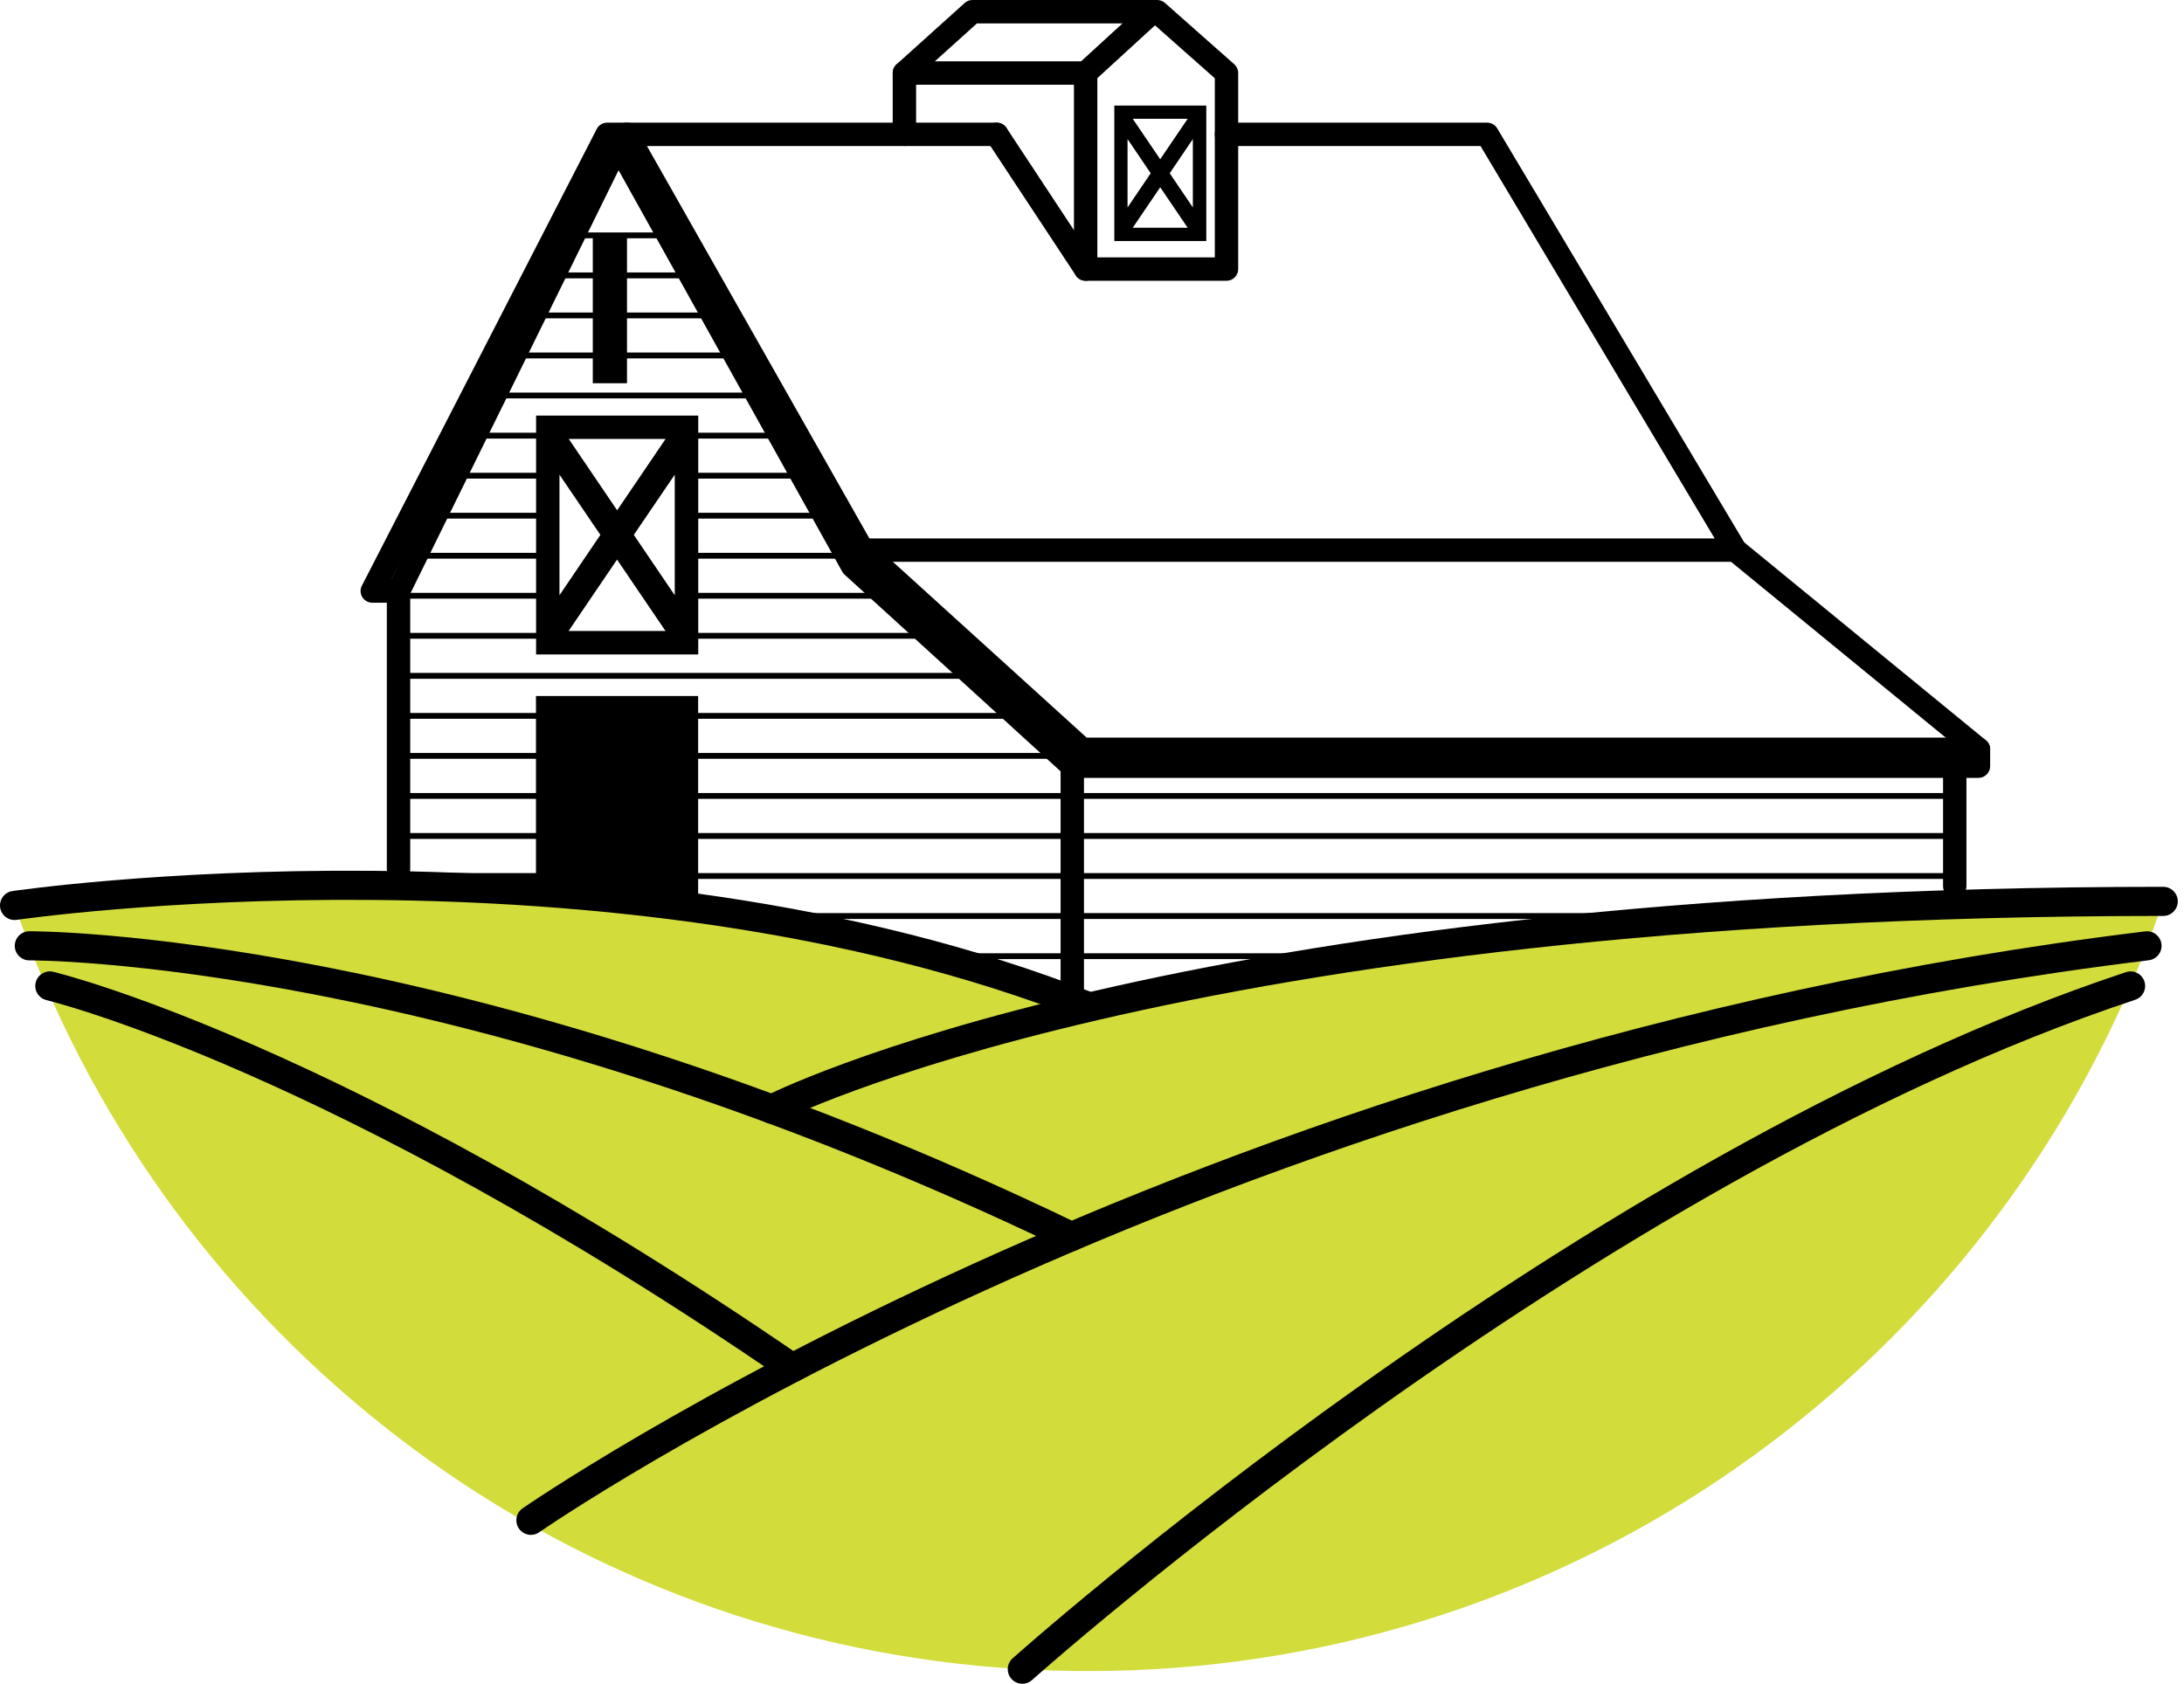 <svg width="83" height="64" viewBox="0 0 83 64" fill="none" xmlns="http://www.w3.org/2000/svg">
<g clip-path="url(#clip0_320_41592)">
<path d="M41.363 38.29L41.355 38.257C23.182 31.101 0.553 34.417 0.553 34.417L1.115 35.951C7.072 51.34 21.606 62.462 38.852 63.447C39.682 63.493 40.516 63.518 41.355 63.518C59.104 63.518 74.35 52.795 80.965 37.477C81.183 36.974 81.393 36.467 81.59 35.951C81.808 35.393 82.013 34.828 82.202 34.262C63.191 34.262 49.873 36.291 41.359 38.29H41.363Z" fill="#D2DC3B"/>
<path fill-rule="evenodd" clip-rule="evenodd" d="M0.553 34.417L0.473 33.869C0.171 33.913 -0.038 34.195 0.006 34.497C0.05 34.799 0.331 35.008 0.634 34.964L0.632 34.953C0.634 34.964 0.634 34.964 0.634 34.964L0.637 34.964L0.648 34.962L0.695 34.955C0.737 34.95 0.801 34.941 0.885 34.93C1.052 34.908 1.301 34.876 1.626 34.838C2.274 34.762 3.223 34.661 4.419 34.562C6.811 34.364 10.19 34.174 14.135 34.207C22.033 34.272 32.156 35.229 41.152 38.772C41.436 38.883 41.758 38.744 41.869 38.459C41.981 38.175 41.842 37.854 41.557 37.742C32.381 34.128 22.103 33.166 14.144 33.1C10.16 33.067 6.746 33.259 4.327 33.459C3.118 33.559 2.157 33.661 1.497 33.739C1.167 33.777 0.912 33.81 0.739 33.833C0.653 33.844 0.587 33.853 0.542 33.859L0.491 33.867L0.478 33.868L0.474 33.869C0.473 33.869 0.473 33.869 0.553 34.417Z" fill="black"/>
<path fill-rule="evenodd" clip-rule="evenodd" d="M29.332 42.159L29.079 41.667C28.807 41.807 28.7 42.141 28.84 42.413C28.98 42.684 29.313 42.791 29.585 42.652L29.585 42.652L29.585 42.651L29.586 42.651L29.592 42.648C29.599 42.645 29.609 42.639 29.622 42.633C29.65 42.619 29.693 42.598 29.751 42.57C29.867 42.515 30.045 42.433 30.287 42.327C30.769 42.116 31.504 41.811 32.506 41.445C34.51 40.713 37.579 39.732 41.822 38.75C50.306 36.785 63.484 34.815 82.21 34.815C82.516 34.815 82.764 34.567 82.764 34.262C82.764 33.956 82.516 33.708 82.21 33.708C63.406 33.708 50.144 35.687 41.572 37.671C37.286 38.664 34.173 39.657 32.126 40.406C31.103 40.78 30.346 41.093 29.843 41.313C29.591 41.423 29.402 41.511 29.276 41.571C29.212 41.601 29.164 41.625 29.131 41.641C29.115 41.649 29.102 41.655 29.094 41.66L29.083 41.665L29.08 41.666L29.079 41.667C29.079 41.667 29.079 41.667 29.332 42.159Z" fill="black"/>
<path fill-rule="evenodd" clip-rule="evenodd" d="M1.115 35.951L1.111 35.398C0.806 35.4 0.56 35.649 0.562 35.955C0.564 36.26 0.813 36.506 1.119 36.504M1.119 36.504H1.119L1.12 36.504L1.128 36.504L1.161 36.504C1.19 36.505 1.236 36.505 1.297 36.506C1.419 36.508 1.602 36.512 1.845 36.521C2.331 36.539 3.055 36.578 3.997 36.66C5.882 36.822 8.64 37.155 12.122 37.834C19.085 39.194 28.939 41.943 40.477 47.5C40.753 47.632 41.083 47.517 41.216 47.241C41.349 46.966 41.233 46.635 40.958 46.503C29.326 40.9 19.38 38.124 12.334 36.748C8.811 36.06 6.013 35.723 4.092 35.557C3.132 35.474 2.391 35.434 1.887 35.415C1.636 35.406 1.444 35.401 1.314 35.399C1.249 35.398 1.199 35.398 1.165 35.398L1.126 35.398L1.116 35.398L1.113 35.398L1.112 35.398C1.112 35.398 1.111 35.398 1.115 35.951" fill="black"/>
<path fill-rule="evenodd" clip-rule="evenodd" d="M82.143 35.884C82.18 36.187 81.964 36.463 81.661 36.5C63.529 38.709 48.229 44.148 37.462 49.036C32.08 51.48 27.832 53.785 24.933 55.477C23.483 56.323 22.37 57.016 21.621 57.497C21.247 57.737 20.963 57.924 20.774 58.051C20.679 58.114 20.608 58.162 20.561 58.194C20.538 58.21 20.52 58.222 20.509 58.23L20.496 58.239L20.493 58.241L20.492 58.242C20.492 58.242 20.492 58.242 20.485 58.23L20.492 58.242C20.241 58.416 19.897 58.354 19.722 58.103C19.548 57.852 19.61 57.508 19.86 57.333L20.176 57.787C19.86 57.333 19.861 57.333 19.861 57.333L19.866 57.329L19.881 57.319C19.893 57.31 19.912 57.297 19.937 57.28C19.987 57.246 20.061 57.196 20.158 57.131C20.353 57.001 20.643 56.809 21.023 56.565C21.785 56.077 22.911 55.376 24.375 54.521C27.303 52.812 31.584 50.49 37.005 48.029C47.846 43.107 63.256 37.628 81.527 35.402C81.831 35.365 82.106 35.581 82.143 35.884Z" fill="black"/>
<path fill-rule="evenodd" clip-rule="evenodd" d="M1.356 37.349C1.427 37.052 1.725 36.868 2.023 36.938L1.895 37.477C2.023 36.938 2.023 36.938 2.023 36.939L2.024 36.939L2.026 36.939L2.033 36.941L2.06 36.948C2.083 36.953 2.116 36.962 2.16 36.973C2.247 36.996 2.376 37.03 2.544 37.078C2.882 37.174 3.38 37.323 4.03 37.539C5.331 37.972 7.242 38.672 9.696 39.747C14.605 41.896 21.689 45.542 30.421 51.538C30.672 51.711 30.736 52.055 30.564 52.307C30.39 52.559 30.046 52.623 29.794 52.45C21.12 46.494 14.098 42.882 9.252 40.761C6.829 39.7 4.95 39.012 3.681 38.59C3.046 38.379 2.564 38.234 2.242 38.143C2.081 38.097 1.961 38.065 1.881 38.044C1.841 38.034 1.812 38.026 1.793 38.022L1.772 38.017L1.768 38.015L1.767 38.015L1.767 38.015L1.767 38.015C1.47 37.944 1.286 37.646 1.356 37.349Z" fill="black"/>
<path fill-rule="evenodd" clip-rule="evenodd" d="M81.495 37.303C81.591 37.593 81.434 37.906 81.144 38.002C70.804 41.433 60.327 47.888 52.418 53.505C48.468 56.311 45.166 58.901 42.853 60.79C41.696 61.734 40.787 62.502 40.168 63.034C39.858 63.3 39.62 63.507 39.461 63.647C39.381 63.717 39.321 63.77 39.281 63.806L39.236 63.846L39.224 63.856L39.221 63.859C39.221 63.859 39.221 63.859 38.852 63.447C38.483 63.034 38.483 63.034 38.483 63.034L38.487 63.031L38.499 63.02L38.547 62.978C38.588 62.941 38.65 62.886 38.731 62.815C38.893 62.672 39.134 62.463 39.447 62.194C40.072 61.657 40.989 60.883 42.153 59.932C44.481 58.032 47.803 55.426 51.777 52.603C59.718 46.963 70.3 40.434 80.795 36.952C81.085 36.855 81.398 37.013 81.495 37.303ZM38.44 63.816C38.236 63.588 38.255 63.238 38.483 63.034L38.852 63.447L39.221 63.859C38.993 64.063 38.644 64.043 38.44 63.816Z" fill="black"/>
<path fill-rule="evenodd" clip-rule="evenodd" d="M40.64 30.254C40.64 30.193 40.69 30.143 40.751 30.143H74.287C74.349 30.143 74.398 30.193 74.398 30.254C74.398 30.315 74.349 30.365 74.287 30.365H40.751C40.69 30.365 40.64 30.315 40.64 30.254Z" fill="black"/>
<path fill-rule="evenodd" clip-rule="evenodd" d="M40.64 31.776C40.64 31.714 40.69 31.665 40.751 31.665H74.287C74.349 31.665 74.398 31.714 74.398 31.776C74.398 31.837 74.349 31.887 74.287 31.887H40.751C40.69 31.887 40.64 31.837 40.64 31.776Z" fill="black"/>
<path fill-rule="evenodd" clip-rule="evenodd" d="M40.64 33.297C40.64 33.236 40.69 33.186 40.751 33.186H74.287C74.349 33.186 74.398 33.236 74.398 33.297C74.398 33.359 74.349 33.408 74.287 33.408H40.751C40.69 33.408 40.64 33.359 40.64 33.297Z" fill="black"/>
<path fill-rule="evenodd" clip-rule="evenodd" d="M40.64 34.819C40.64 34.758 40.69 34.708 40.751 34.708H60.592C60.653 34.708 60.703 34.758 60.703 34.819C60.703 34.88 60.653 34.93 60.592 34.93H40.751C40.69 34.93 40.64 34.88 40.64 34.819Z" fill="black"/>
<path fill-rule="evenodd" clip-rule="evenodd" d="M40.64 36.345C40.64 36.284 40.69 36.234 40.751 36.234H51.197C51.259 36.234 51.309 36.284 51.309 36.345C51.309 36.406 51.259 36.456 51.197 36.456H40.751C40.69 36.456 40.64 36.406 40.64 36.345Z" fill="black"/>
<path fill-rule="evenodd" clip-rule="evenodd" d="M35.123 36.345C35.123 36.284 35.173 36.234 35.234 36.234H40.751C40.812 36.234 40.862 36.284 40.862 36.345C40.862 36.406 40.812 36.456 40.751 36.456H35.234C35.173 36.456 35.123 36.406 35.123 36.345Z" fill="black"/>
<path fill-rule="evenodd" clip-rule="evenodd" d="M29.087 34.819C29.087 34.758 29.136 34.708 29.198 34.708H40.751C40.812 34.708 40.862 34.758 40.862 34.819C40.862 34.88 40.812 34.93 40.751 34.93H29.198C29.136 34.93 29.087 34.88 29.087 34.819Z" fill="black"/>
<path fill-rule="evenodd" clip-rule="evenodd" d="M15.035 33.297C15.035 33.236 15.085 33.186 15.146 33.186H40.751C40.812 33.186 40.862 33.236 40.862 33.297C40.862 33.359 40.812 33.408 40.751 33.408H15.146C15.085 33.408 15.035 33.359 15.035 33.297Z" fill="black"/>
<path fill-rule="evenodd" clip-rule="evenodd" d="M15.035 31.776C15.035 31.714 15.085 31.665 15.146 31.665H40.751C40.812 31.665 40.862 31.714 40.862 31.776C40.862 31.837 40.812 31.887 40.751 31.887H15.146C15.085 31.887 15.035 31.837 15.035 31.776Z" fill="black"/>
<path fill-rule="evenodd" clip-rule="evenodd" d="M15.035 30.254C15.035 30.193 15.085 30.143 15.146 30.143H40.751C40.812 30.143 40.862 30.193 40.862 30.254C40.862 30.315 40.812 30.365 40.751 30.365H15.146C15.085 30.365 15.035 30.315 15.035 30.254Z" fill="black"/>
<path fill-rule="evenodd" clip-rule="evenodd" d="M15.035 28.732C15.035 28.671 15.085 28.621 15.146 28.621H40.751C40.812 28.621 40.862 28.671 40.862 28.732C40.862 28.794 40.812 28.843 40.751 28.843H15.146C15.085 28.843 15.035 28.794 15.035 28.732Z" fill="black"/>
<path fill-rule="evenodd" clip-rule="evenodd" d="M15.035 27.211C15.035 27.149 15.085 27.099 15.146 27.099H38.651C38.712 27.099 38.762 27.149 38.762 27.211C38.762 27.272 38.712 27.322 38.651 27.322H15.146C15.085 27.322 15.035 27.272 15.035 27.211Z" fill="black"/>
<path fill-rule="evenodd" clip-rule="evenodd" d="M15.035 25.689C15.035 25.628 15.085 25.578 15.146 25.578H36.886C36.947 25.578 36.997 25.628 36.997 25.689C36.997 25.75 36.947 25.8 36.886 25.8H15.146C15.085 25.8 15.035 25.75 15.035 25.689Z" fill="black"/>
<path fill-rule="evenodd" clip-rule="evenodd" d="M26.42 24.167C26.42 24.106 26.47 24.056 26.531 24.056H35.201C35.262 24.056 35.312 24.106 35.312 24.167C35.312 24.229 35.262 24.278 35.201 24.278H26.531C26.47 24.278 26.42 24.229 26.42 24.167Z" fill="black"/>
<path fill-rule="evenodd" clip-rule="evenodd" d="M26.42 22.645C26.42 22.584 26.47 22.534 26.531 22.534H33.645C33.707 22.534 33.756 22.584 33.756 22.645C33.756 22.707 33.707 22.756 33.645 22.756H26.531C26.47 22.756 26.42 22.707 26.42 22.645Z" fill="black"/>
<path fill-rule="evenodd" clip-rule="evenodd" d="M26.42 21.124C26.42 21.062 26.47 21.013 26.531 21.013H32.17C32.231 21.013 32.281 21.062 32.281 21.124C32.281 21.185 32.231 21.235 32.17 21.235H26.531C26.47 21.235 26.42 21.185 26.42 21.124Z" fill="black"/>
<path fill-rule="evenodd" clip-rule="evenodd" d="M26.42 19.602C26.42 19.541 26.47 19.491 26.531 19.491H31.281C31.342 19.491 31.392 19.541 31.392 19.602C31.392 19.663 31.342 19.713 31.281 19.713H26.531C26.47 19.713 26.42 19.663 26.42 19.602Z" fill="black"/>
<path fill-rule="evenodd" clip-rule="evenodd" d="M26.42 18.08C26.42 18.019 26.47 17.969 26.531 17.969H30.405C30.466 17.969 30.516 18.019 30.516 18.08C30.516 18.142 30.466 18.191 30.405 18.191H26.531C26.47 18.191 26.42 18.142 26.42 18.08Z" fill="black"/>
<path fill-rule="evenodd" clip-rule="evenodd" d="M26.42 16.558C26.42 16.497 26.47 16.447 26.531 16.447H29.533C29.594 16.447 29.644 16.497 29.644 16.558C29.644 16.62 29.594 16.67 29.533 16.67H26.531C26.47 16.67 26.42 16.62 26.42 16.558Z" fill="black"/>
<path fill-rule="evenodd" clip-rule="evenodd" d="M18.749 15.033C18.749 14.971 18.799 14.922 18.86 14.922H28.707C28.768 14.922 28.818 14.971 28.818 15.033C28.818 15.094 28.768 15.144 28.707 15.144H18.86C18.799 15.144 18.749 15.094 18.749 15.033Z" fill="black"/>
<path fill-rule="evenodd" clip-rule="evenodd" d="M19.415 13.511C19.415 13.45 19.465 13.4 19.526 13.4H27.739C27.8 13.4 27.85 13.45 27.85 13.511C27.85 13.572 27.8 13.622 27.739 13.622H19.526C19.465 13.622 19.415 13.572 19.415 13.511Z" fill="black"/>
<path fill-rule="evenodd" clip-rule="evenodd" d="M20.262 11.989C20.262 11.928 20.312 11.878 20.373 11.878H26.854C26.916 11.878 26.965 11.928 26.965 11.989C26.965 12.051 26.916 12.1 26.854 12.1H20.373C20.312 12.1 20.262 12.051 20.262 11.989Z" fill="black"/>
<path fill-rule="evenodd" clip-rule="evenodd" d="M21.034 10.467C21.034 10.406 21.083 10.356 21.145 10.356H26.016C26.077 10.356 26.127 10.406 26.127 10.467C26.127 10.529 26.077 10.579 26.016 10.579H21.145C21.083 10.579 21.034 10.529 21.034 10.467Z" fill="black"/>
<path fill-rule="evenodd" clip-rule="evenodd" d="M21.683 8.946C21.683 8.884 21.733 8.835 21.794 8.835H25.173C25.235 8.835 25.284 8.884 25.284 8.946C25.284 9.007 25.235 9.057 25.173 9.057H21.794C21.733 9.057 21.683 9.007 21.683 8.946Z" fill="black"/>
<path fill-rule="evenodd" clip-rule="evenodd" d="M15.035 24.167C15.035 24.106 15.085 24.056 15.146 24.056H20.373C20.435 24.056 20.484 24.106 20.484 24.167C20.484 24.229 20.435 24.278 20.373 24.278H15.146C15.085 24.278 15.035 24.229 15.035 24.167Z" fill="black"/>
<path fill-rule="evenodd" clip-rule="evenodd" d="M15.035 22.645C15.035 22.584 15.085 22.534 15.146 22.534H20.373C20.435 22.534 20.484 22.584 20.484 22.645C20.484 22.707 20.435 22.756 20.373 22.756H15.146C15.085 22.756 15.035 22.707 15.035 22.645Z" fill="black"/>
<path fill-rule="evenodd" clip-rule="evenodd" d="M15.819 21.124C15.819 21.062 15.868 21.013 15.93 21.013H20.373C20.435 21.013 20.484 21.062 20.484 21.124C20.484 21.185 20.435 21.235 20.373 21.235H15.93C15.868 21.235 15.819 21.185 15.819 21.124Z" fill="black"/>
<path fill-rule="evenodd" clip-rule="evenodd" d="M16.515 19.602C16.515 19.541 16.564 19.491 16.626 19.491H20.373C20.435 19.491 20.484 19.541 20.484 19.602C20.484 19.663 20.435 19.713 20.373 19.713H16.626C16.564 19.713 16.515 19.663 16.515 19.602Z" fill="black"/>
<path fill-rule="evenodd" clip-rule="evenodd" d="M17.407 18.08C17.407 18.019 17.457 17.969 17.519 17.969H20.373C20.435 17.969 20.484 18.019 20.484 18.08C20.484 18.142 20.435 18.191 20.373 18.191H17.519C17.457 18.191 17.407 18.142 17.407 18.08Z" fill="black"/>
<path fill-rule="evenodd" clip-rule="evenodd" d="M18.053 16.558C18.053 16.497 18.103 16.447 18.164 16.447H20.373C20.435 16.447 20.484 16.497 20.484 16.558C20.484 16.62 20.435 16.67 20.373 16.67H18.164C18.103 16.67 18.053 16.62 18.053 16.558Z" fill="black"/>
<path fill-rule="evenodd" clip-rule="evenodd" d="M22.678 4.903C22.754 4.755 22.907 4.662 23.073 4.662H37.879C38.125 4.662 38.324 4.861 38.324 5.106C38.324 5.351 38.125 5.55 37.879 5.55H23.344L14.876 22.021H15.146C15.391 22.021 15.59 22.22 15.59 22.465C15.59 22.711 15.391 22.91 15.146 22.91H14.148C13.993 22.91 13.85 22.829 13.769 22.697C13.688 22.564 13.682 22.4 13.753 22.262L22.678 4.903Z" fill="black"/>
<path fill-rule="evenodd" clip-rule="evenodd" d="M46.167 5.106C46.167 4.861 46.366 4.662 46.611 4.662H56.517C56.674 4.662 56.819 4.744 56.899 4.878L66.287 20.616L75.47 28.137C75.573 28.221 75.633 28.348 75.633 28.481V29.122C75.633 29.368 75.434 29.567 75.189 29.567H40.751C40.64 29.567 40.533 29.525 40.452 29.451L32.097 21.842C32.061 21.81 32.031 21.772 32.008 21.73L23.508 6.47L15.59 22.569V33.042C15.59 33.287 15.391 33.486 15.146 33.486C14.9 33.486 14.701 33.287 14.701 33.042V22.465C14.701 22.397 14.717 22.33 14.747 22.269L23.085 5.316C23.158 5.168 23.307 5.073 23.473 5.068C23.638 5.064 23.792 5.152 23.872 5.296L32.749 21.234L40.923 28.678H74.728L65.663 21.254C65.624 21.221 65.59 21.182 65.564 21.138L56.265 5.55H46.611C46.366 5.55 46.167 5.351 46.167 5.106Z" fill="black"/>
<path fill-rule="evenodd" clip-rule="evenodd" d="M32.337 20.91C32.337 20.665 32.536 20.466 32.782 20.466H65.945C66.191 20.466 66.389 20.665 66.389 20.91C66.389 21.155 66.191 21.354 65.945 21.354H32.782C32.536 21.354 32.337 21.155 32.337 20.91Z" fill="black"/>
<path fill-rule="evenodd" clip-rule="evenodd" d="M23.604 4.719C23.818 4.598 24.089 4.673 24.21 4.887L33.133 20.629L41.296 28.036H75.189C75.434 28.036 75.633 28.235 75.633 28.481C75.633 28.726 75.434 28.925 75.189 28.925H41.124C41.014 28.925 40.907 28.884 40.825 28.81L32.483 21.239C32.448 21.207 32.419 21.17 32.395 21.129L23.437 5.325C23.316 5.112 23.391 4.84 23.604 4.719Z" fill="black"/>
<path fill-rule="evenodd" clip-rule="evenodd" d="M40.751 28.678C40.996 28.678 41.195 28.877 41.195 29.122V38.257C41.195 38.502 40.996 38.701 40.751 38.701C40.505 38.701 40.306 38.502 40.306 38.257V29.122C40.306 28.877 40.505 28.678 40.751 28.678Z" fill="black"/>
<path d="M26.532 34.362V26.456H20.369V33.49C20.369 33.49 23.706 34.023 26.532 34.362Z" fill="black"/>
<path d="M23.828 8.866H22.528V14.567H23.828V8.866Z" fill="black"/>
<path fill-rule="evenodd" clip-rule="evenodd" d="M36.66 0.114C36.741 0.041 36.847 0 36.957 0H43.979C44.087 0 44.192 0.04 44.273 0.112L46.906 2.442C47.001 2.527 47.056 2.648 47.056 2.775V10.229C47.056 10.474 46.857 10.673 46.611 10.673H41.258C41.109 10.673 40.969 10.598 40.887 10.473L37.508 5.351C37.373 5.146 37.43 4.87 37.635 4.735C37.84 4.6 38.115 4.656 38.25 4.861L41.497 9.784H46.167V2.975L43.81 0.889H37.128L34.815 2.973V5.106C34.815 5.351 34.616 5.55 34.371 5.55C34.125 5.55 33.926 5.351 33.926 5.106V2.775C33.926 2.649 33.98 2.529 34.073 2.445L36.66 0.114Z" fill="black"/>
<path fill-rule="evenodd" clip-rule="evenodd" d="M44.13 0.144C44.296 0.325 44.284 0.606 44.103 0.772L41.703 2.971V10.229C41.703 10.474 41.504 10.673 41.258 10.673C41.013 10.673 40.814 10.474 40.814 10.229V2.775C40.814 2.651 40.866 2.532 40.958 2.447L43.503 0.117C43.684 -0.049 43.965 -0.037 44.13 0.144Z" fill="black"/>
<path d="M25.898 15.796H20.373V24.876H26.536V15.796H25.898ZM25.295 16.684L23.454 19.397L21.614 16.684H25.295ZM21.262 18.043L22.817 20.331L21.262 22.625V18.043ZM21.61 23.983L23.45 21.27L25.291 23.983H21.61ZM25.643 22.625L24.087 20.331L25.643 18.043V22.625Z" fill="black"/>
<path fill-rule="evenodd" clip-rule="evenodd" d="M74.287 28.678C74.533 28.678 74.732 28.877 74.732 29.122V33.687C74.732 33.933 74.533 34.132 74.287 34.132C74.042 34.132 73.843 33.933 73.843 33.687V29.122C73.843 28.877 74.042 28.678 74.287 28.678Z" fill="black"/>
<path fill-rule="evenodd" clip-rule="evenodd" d="M33.926 2.775C33.926 2.53 34.125 2.331 34.371 2.331H41.258C41.504 2.331 41.703 2.53 41.703 2.775C41.703 3.021 41.504 3.22 41.258 3.22H34.371C34.125 3.22 33.926 3.021 33.926 2.775Z" fill="black"/>
<path d="M45.48 4.012H42.348V9.16H45.844V4.012H45.484H45.48ZM45.136 4.515L44.092 6.053L43.048 4.515H45.136ZM42.851 5.286L43.731 6.586L42.851 7.885V5.286ZM43.048 8.657L44.092 7.118L45.136 8.657H43.048ZM45.333 7.885L44.453 6.586L45.333 5.286V7.885Z" fill="black"/>
</g>
<defs>
<clipPath id="clip0_320_41592">
<rect width="82.759" height="64" fill="white"/>
</clipPath>
</defs>
</svg>
